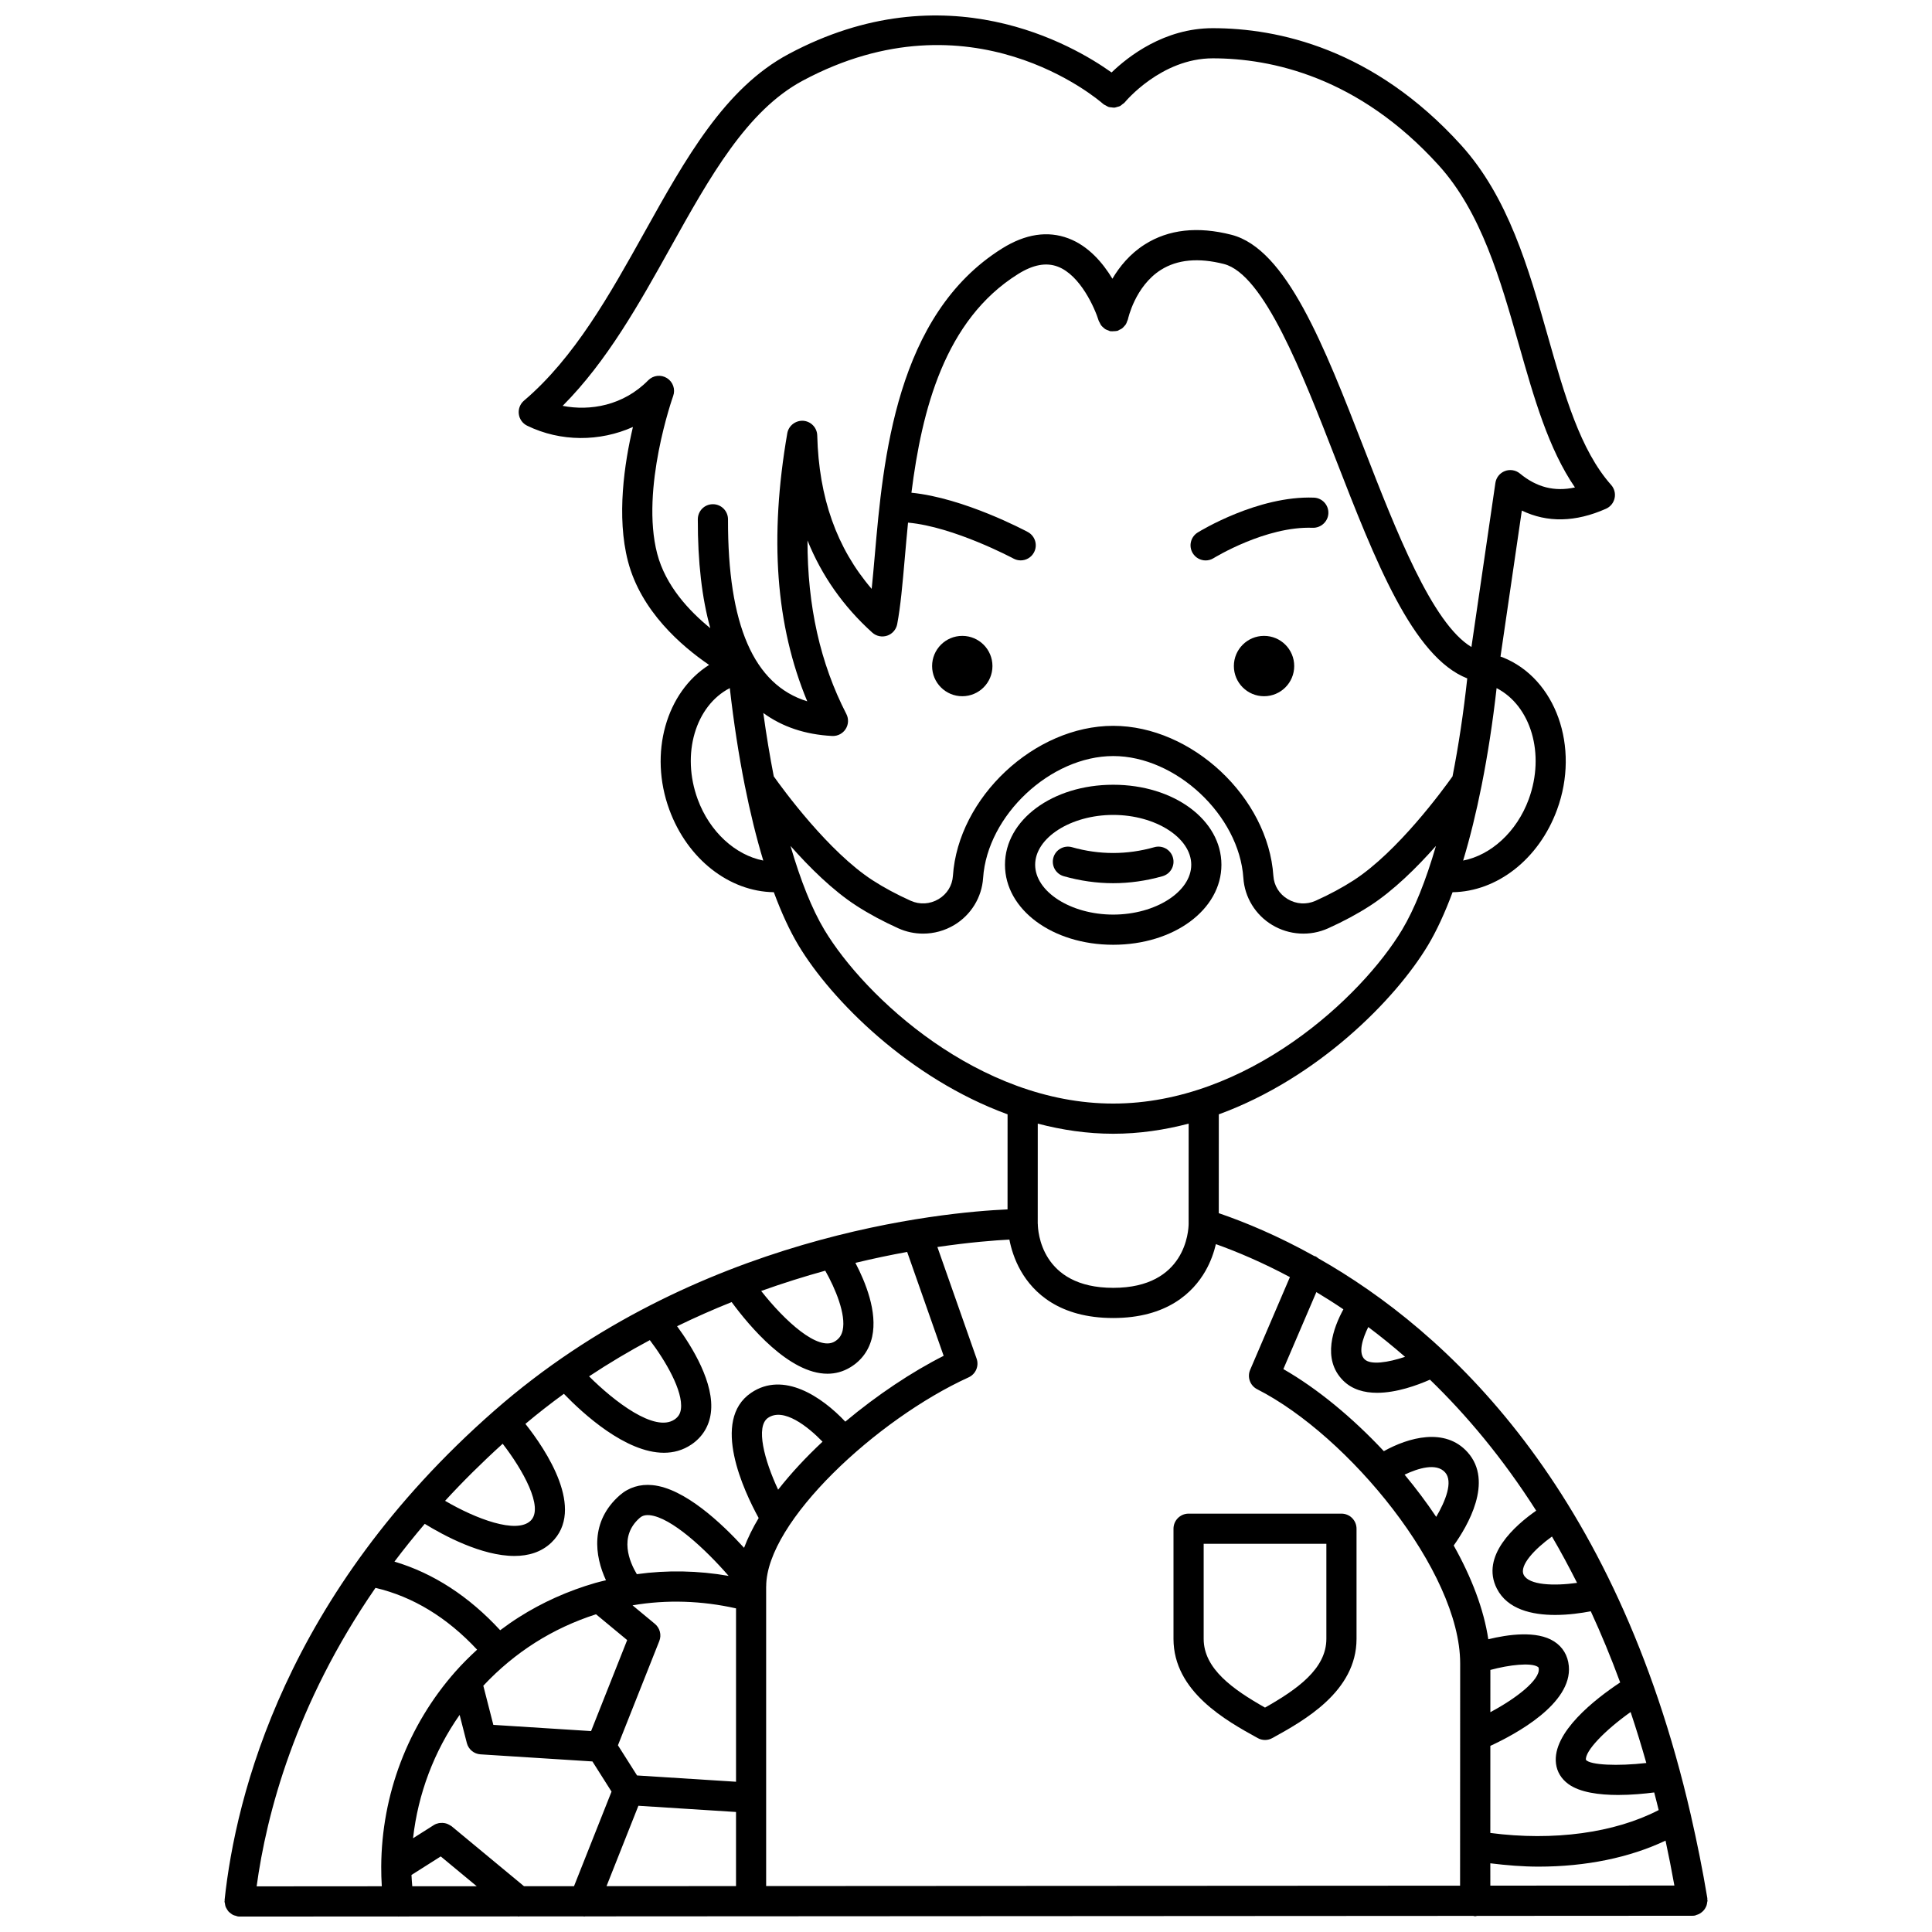 <?xml version="1.0" encoding="UTF-8"?>
<!-- Uploaded to: SVG Repo, www.svgrepo.com, Generator: SVG Repo Mixer Tools -->
<svg width="800px" height="800px" version="1.1" viewBox="144 144 512 512" xmlns="http://www.w3.org/2000/svg">
 <defs>
  <clipPath id="a">
   <path d="m203 148.09h394v503.81h-394z"/>
  </clipPath>
 </defs>
 <path d="m486.98 320.51c0 4.414-3.578 7.996-7.996 7.996s-7.996-3.582-7.996-7.996c0-4.418 3.578-7.996 7.996-7.996s7.996 3.578 7.996 7.996"/>
 <path d="m407.01 320.51c0 4.414-3.582 7.996-7.996 7.996-4.418 0-7.996-3.582-7.996-7.996 0-4.418 3.578-7.996 7.996-7.996 4.414 0 7.996 3.578 7.996 7.996"/>
 <path d="m463.51 292.52c0.715 0 1.438-0.191 2.094-0.598 0.141-0.082 13.852-8.531 26.285-8.051 2.156 0.062 4.062-1.641 4.144-3.848 0.082-2.207-1.641-4.062-3.848-4.144-14.785-0.547-30.133 8.836-30.781 9.238-1.879 1.16-2.465 3.621-1.305 5.5 0.758 1.227 2.07 1.902 3.41 1.902z"/>
 <path d="m454.84 371.27c-0.602-2.129-2.82-3.356-4.934-2.754-7.254 2.047-14.57 2.047-21.812 0-2.109-0.598-4.336 0.633-4.934 2.754-0.605 2.125 0.633 4.336 2.754 4.934 4.332 1.227 8.734 1.852 13.082 1.852s8.75-0.625 13.082-1.852c2.133-0.602 3.367-2.812 2.762-4.934z"/>
 <g clip-path="url(#a)">
  <path d="m595.95 649.61c0.125-0.219 0.227-0.434 0.309-0.672 0.09-0.262 0.129-0.52 0.16-0.797 0.02-0.156 0.094-0.293 0.094-0.449 0-0.113-0.055-0.207-0.062-0.316-0.008-0.117 0.031-0.223 0.012-0.34-1.258-7.555-2.719-14.758-4.309-21.715-0.012-0.105-0.043-0.199-0.066-0.305-20.008-87.016-64.73-128.27-98.73-147.55-0.25-0.191-0.48-0.41-0.785-0.539-0.094-0.039-0.184-0.027-0.277-0.059-9.609-5.359-18.316-8.973-25.309-11.363l0.008-26.191c26.137-9.543 46.742-30.324 55.41-44.77 2.328-3.879 4.516-8.637 6.539-14.094 11.781-0.168 22.859-8.73 27.68-21.844 6.133-16.672-0.328-34.801-14.402-40.406-0.184-0.07-0.391-0.129-0.578-0.195l5.656-38.699c6.75 3.258 14.219 3.106 22.297-0.477 1.168-0.516 2.016-1.559 2.289-2.809 0.27-1.246-0.07-2.551-0.918-3.504-8.195-9.215-12.348-23.836-16.746-39.312-5.16-18.16-10.496-36.934-23.047-50.781-23.203-25.582-48.59-30.953-65.797-30.953-12.836 0-22.398 7.484-26.801 11.738-10.098-7.215-43.996-27.125-85.59-4.883-16.91 9.039-27.281 27.652-38.262 47.355-9.078 16.281-18.457 33.113-31.859 44.492-1.031 0.875-1.547 2.211-1.379 3.551s1 2.504 2.215 3.094c8.879 4.328 19.27 4.262 28.031 0.336-2.258 9.559-4.406 23.73-1.312 35.613 3.43 13.18 14.172 22.449 21.496 27.445-11.316 7.141-16.062 23.34-10.527 38.391 4.82 13.117 15.902 21.676 27.68 21.844 2.023 5.457 4.211 10.215 6.539 14.094 8.668 14.445 29.27 35.227 55.406 44.77l-0.008 25.191c-16.848 0.742-82.762 6.644-136.02 53.352-0.012 0.012-0.023 0.02-0.035 0.031-55.316 48.52-68.492 102.02-71.43 129.6-0.008 0.074 0.023 0.145 0.02 0.215-0.004 0.082-0.043 0.141-0.043 0.215 0 0.199 0.082 0.371 0.117 0.566 0.039 0.27 0.066 0.531 0.16 0.785 0.09 0.242 0.223 0.453 0.355 0.672s0.25 0.438 0.426 0.629c0.172 0.191 0.375 0.332 0.578 0.488s0.395 0.312 0.629 0.426c0.234 0.117 0.492 0.168 0.75 0.234 0.191 0.051 0.359 0.156 0.562 0.176 0.141 0.012 0.281 0.02 0.418 0.02h0.004l41.906-0.023c0.043 0 0.082 0.023 0.125 0.023 0.137 0 0.273-0.008 0.41-0.023l31.289-0.016c0.078 0.004 0.16 0.039 0.238 0.039 0.062 0 0.125-0.039 0.188-0.039l16.922-0.008c0.078 0.004 0.164 0.047 0.242 0.047 0.109 0 0.207-0.039 0.316-0.047l235.3-0.133c0.172 0.023 0.32 0.102 0.496 0.102s0.328-0.078 0.5-0.102l57.074-0.031h0.004c0.215 0 0.438-0.016 0.656-0.055 0.16-0.027 0.289-0.125 0.441-0.168 0.262-0.074 0.504-0.156 0.738-0.285 0.23-0.121 0.434-0.266 0.633-0.43 0.195-0.16 0.375-0.32 0.539-0.512 0.18-0.199 0.312-0.406 0.438-0.633zm-313.09-5.746-19.199-15.906c-0.051-0.039-0.113-0.059-0.164-0.098-0.133-0.102-0.277-0.168-0.418-0.246-0.281-0.16-0.562-0.293-0.867-0.379-0.16-0.043-0.312-0.078-0.477-0.105-0.324-0.051-0.645-0.055-0.973-0.027-0.148 0.012-0.289 0.012-0.438 0.039-0.473 0.098-0.93 0.246-1.355 0.52l-5.508 3.492c1.324-11.785 5.566-23.02 12.344-32.688l1.91 7.453c0.43 1.68 1.891 2.891 3.617 3l29.664 1.883 5.066 7.992-9.941 25.062zm-39.352-79.066c9.914 2.336 18.949 7.82 26.93 16.379-1.996 1.844-3.938 3.758-5.758 5.82-12.574 14.238-19.551 32.59-19.652 51.676-0.008 1.73 0.047 3.469 0.152 5.207l-33.168 0.023c2.594-19.07 10.176-48.23 31.496-79.105zm13.055-16.961c5.055 3.102 15.094 8.508 23.754 8.508 3.691 0 7.125-0.984 9.809-3.551 9.164-8.766-1.426-24.551-6.887-31.453 3.352-2.812 6.754-5.465 10.195-7.965 5.055 5.238 16.355 15.621 26.516 15.621 2.543 0 5.016-0.652 7.301-2.199 2.891-1.965 4.668-4.84 5.125-8.32 1.047-7.871-4.965-17.582-8.941-23.016 4.863-2.363 9.699-4.496 14.461-6.398 4.648 6.328 15.215 18.992 25.395 18.988 2.055 0 4.094-0.516 6.066-1.711 3.012-1.82 5.008-4.613 5.773-8.086 1.457-6.598-1.793-14.535-4.438-19.582 4.856-1.168 9.449-2.121 13.715-2.894l9.672 27.531c-8.379 4.223-17.598 10.359-26.066 17.441-6.219-6.602-16.379-13.461-24.961-7.637-10.75 7.297-1.891 26.082 2.004 33.18-1.59 2.652-2.883 5.285-3.871 7.894-5.91-6.477-15.781-15.805-24.289-16.613-3.289-0.328-6.297 0.617-8.656 2.688-7.926 6.965-6.648 16.086-3.652 22.52-0.953 0.234-1.906 0.449-2.856 0.723-7.234 2.098-14.035 5.152-20.215 9.078-1.695 1.074-3.348 2.234-4.961 3.445-8.301-8.996-17.688-15.102-28.023-18.184 2.504-3.328 5.184-6.664 8.031-10.008zm59.648-48.691c4.117 5.414 8.871 13.488 8.238 18.277-0.164 1.223-0.684 2.074-1.688 2.754-5.227 3.535-15.988-4.785-22.652-11.43 5.328-3.527 10.715-6.723 16.102-9.602zm46.488-18.398c2.691 4.731 5.547 11.609 4.617 15.797-0.301 1.348-0.949 2.262-2.098 2.961-4.398 2.664-13.23-5.41-19.5-13.387 5.844-2.09 11.535-3.867 16.98-5.371zm-90.617 109.99c2.074-2.219 4.269-4.289 6.574-6.203 2.277-1.891 4.664-3.625 7.137-5.199 4.973-3.156 10.398-5.688 16.156-7.535l8.258 6.836-9.566 24.121-25.902-1.648zm41.434-44.465c0.473-0.414 1.195-0.859 2.617-0.734 5.762 0.543 14.895 9.098 20.961 16.09-8.062-1.406-16.262-1.574-24.328-0.457-1.926-3.223-4.844-9.984 0.75-14.898zm-0.691 68.242-5.066-7.992 10.961-27.629c0.641-1.613 0.168-3.445-1.168-4.555l-5.926-4.91c9.078-1.559 18.387-1.223 27.43 0.809v45.945zm37.387-75.73c-3.656-7.816-6.031-16.766-2.672-19.043 4.133-2.816 10.59 2.34 14.441 6.32-4.352 4.07-8.359 8.363-11.77 12.723zm-97.168 102.1 7.758-4.914 9.535 7.902-17.082 0.008c-0.066-1-0.188-1.996-0.211-2.996zm60.137-18.336 25.871 1.645v19.641l-34.32 0.02zm33.867-58.137c0-17.145 29.348-44.328 53.648-55.402 1.883-0.859 2.805-3.012 2.113-4.965l-10.391-29.574c8.637-1.273 15.301-1.773 19.078-1.969 0.449 2.309 1.328 5.312 3.051 8.32 3.258 5.688 10.148 12.465 24.453 12.465 14.305 0 21.195-6.777 24.453-12.465 1.438-2.512 2.269-5.008 2.773-7.113 5.644 2.019 12.312 4.84 19.613 8.734l-10.535 24.578c-0.832 1.934-0.016 4.188 1.863 5.141 24.215 12.309 53.793 48.254 53.793 72.66l-0.008 19.141v0.18l-0.016 39.578-183.9 0.105v-79.414zm177.56-18.426c-2.559-3.836-5.379-7.578-8.375-11.188 3.598-1.711 8.426-3.191 10.734-0.602 2.164 2.414 0.121 7.578-2.359 11.789zm26.922 39.742c0.152 0.098 0.223 0.148 0.262 0.531 0.27 2.914-5.824 7.75-12.832 11.484l0.004-11.195c5.047-1.363 10.742-1.996 12.566-0.82zm-12.582 52.066c4.328 0.531 8.617 0.883 12.793 0.883 12.5 0 24.102-2.371 33.645-6.894 0.832 3.875 1.613 7.844 2.344 11.902l-48.777 0.027zm41.344-26.582c-7.641 0.875-14.844 0.547-16.004-0.824-0.301-2.316 4.992-7.82 11.84-12.68 1.457 4.356 2.848 8.855 4.164 13.504zm-18.352-47.734c-6.121 0.855-12.742 0.621-14.133-2.113-1.262-2.492 2.953-6.91 7.481-10.168 2.285 3.898 4.496 8.012 6.652 12.281zm-10.832-19.137c-5.594 3.902-14.824 11.996-10.43 20.645 2.805 5.523 9.316 6.992 15.457 6.992 3.527 0 6.93-0.488 9.441-0.969 2.738 5.938 5.344 12.219 7.789 18.855-6.527 4.332-18.082 13.246-17.008 21.543 0.277 2.152 1.402 4.008 3.258 5.367 3.066 2.25 8.211 2.91 13.203 2.91 3.543 0 6.988-0.332 9.566-0.668 0.395 1.551 0.805 3.086 1.184 4.672-11.668 6.055-27.875 8.258-44.617 6.062l0.008-23.078c6.727-3.106 21.715-11.184 20.797-21.156-0.258-2.785-1.598-5.039-3.887-6.512-4.59-2.969-12.316-1.844-17.453-0.586-1.195-7.992-4.477-16.488-9.168-24.848 3.621-5.062 10.66-16.91 3.68-24.711-5.981-6.68-15.699-3.902-22.195-0.285-8.344-8.922-17.637-16.602-26.629-21.754l8.746-20.402c2.348 1.41 4.738 2.922 7.164 4.562-2.621 4.793-5.789 13.164-0.07 18.875 2.398 2.398 5.625 3.25 8.996 3.25 5.152 0 10.621-1.984 14.016-3.481 9.641 9.328 19.246 20.742 28.152 34.715zm-44.504-48.66c3.219 2.41 6.473 5.043 9.75 7.894-4.469 1.496-9.141 2.242-10.754 0.625-1.688-1.684-0.531-5.426 1.004-8.52zm-160.32-162.73c5.016 3.66 11.082 5.715 18.246 6.09 0.07 0.004 0.141 0.004 0.207 0.004 1.352 0 2.617-0.684 3.359-1.828 0.777-1.199 0.852-2.727 0.195-4-6.914-13.434-10.328-28.625-10.297-45.992 3.777 9.352 9.512 17.512 17.16 24.414 1.074 0.969 2.582 1.277 3.953 0.82 1.367-0.461 2.383-1.625 2.656-3.043 0.895-4.719 1.414-10.641 2.012-17.492 0.266-3.023 0.539-6.18 0.863-9.422 12.168 1.09 27.785 9.441 27.957 9.527 0.605 0.324 1.25 0.48 1.891 0.48 1.422 0 2.805-0.758 3.523-2.102 1.047-1.941 0.32-4.367-1.625-5.414-0.758-0.41-16.973-9.039-30.848-10.414 2.769-21.922 8.809-45.805 28.273-57.961 3.969-2.477 7.398-3.117 10.48-1.969 6.035 2.262 9.898 11.137 10.879 14.363 0.055 0.184 0.184 0.316 0.262 0.488 0.121 0.258 0.227 0.512 0.395 0.734 0.152 0.203 0.34 0.355 0.523 0.527 0.191 0.176 0.371 0.352 0.602 0.488 0.234 0.145 0.492 0.219 0.75 0.312 0.18 0.062 0.332 0.18 0.523 0.215 0.059 0.012 0.113-0.012 0.172 0 0.262 0.039 0.523 0.008 0.797-0.008 0.27-0.016 0.531-0.008 0.785-0.074 0.055-0.016 0.113 0 0.168-0.016 0.184-0.055 0.32-0.184 0.492-0.266 0.258-0.121 0.508-0.223 0.73-0.391 0.203-0.152 0.359-0.34 0.531-0.527 0.176-0.191 0.352-0.367 0.488-0.598 0.145-0.238 0.223-0.5 0.316-0.766 0.062-0.176 0.176-0.324 0.211-0.516 0.016-0.09 1.879-8.762 8.734-13.094 4.356-2.75 9.973-3.269 16.688-1.559 10.594 2.707 20.719 28.762 29.656 51.746 10.465 26.922 20.406 52.418 34.844 58.078-0.996 9.156-2.312 17.887-3.902 25.961-2.477 3.492-14.516 19.988-26.227 27.559-2.969 1.914-6.344 3.734-10.047 5.402-2.426 1.09-5.129 0.93-7.426-0.449-2.231-1.336-3.606-3.574-3.777-6.133-1.387-20.812-21.621-39.77-42.453-39.77-20.84 0-41.082 18.957-42.473 39.773-0.172 2.559-1.547 4.793-3.777 6.133-2.297 1.371-5 1.535-7.426 0.445-3.699-1.668-7.082-3.484-10.047-5.402-11.711-7.57-23.75-24.062-26.227-27.559-1.035-5.332-1.973-10.953-2.773-16.801zm202.84 22.875c-3.188 8.664-10.031 14.793-17.379 16.234 1.828-6.039 3.469-12.719 4.906-19.926 0.004-0.012 0.004-0.027 0.008-0.039 1.59-7.996 2.93-16.621 3.957-25.738 9.074 4.672 12.934 17.43 8.508 29.469zm-230.96-65.09c-4.473-17.188 4.141-41.547 4.231-41.793 0.637-1.766-0.043-3.738-1.637-4.738-1.59-1.004-3.66-0.758-4.977 0.578-6.613 6.723-15.414 8.191-22.672 6.773 11.797-11.848 20.32-27.145 28.598-42 10.395-18.648 20.211-36.262 35.051-44.195 44.586-23.852 78.203 4.957 79.609 6.199 0.027 0.023 0.062 0.027 0.09 0.051 0.016 0.016 0.023 0.035 0.043 0.051 0.164 0.133 0.355 0.176 0.531 0.281 0.266 0.152 0.516 0.332 0.805 0.418 0.242 0.074 0.496 0.066 0.742 0.098 0.258 0.027 0.508 0.09 0.766 0.066 0.262-0.02 0.5-0.125 0.75-0.195 0.238-0.066 0.488-0.105 0.715-0.219 0.25-0.129 0.461-0.336 0.684-0.52 0.168-0.137 0.363-0.219 0.512-0.387 0.016-0.02 0.02-0.043 0.035-0.062 0.023-0.023 0.055-0.035 0.074-0.062 0.094-0.117 9.621-11.621 23.262-11.621 15.594 0 38.641 4.914 59.867 28.324 11.297 12.457 16.371 30.32 21.281 47.59 4.016 14.125 7.836 27.578 14.852 37.805-5.422 1.18-10.145-0.027-14.586-3.691-1.113-0.918-2.637-1.168-3.984-0.648-1.348 0.52-2.312 1.723-2.516 3.156l-6.348 43.469c-10.406-6.219-19.953-30.707-28.477-52.645-10.57-27.195-20.555-52.879-35.129-56.598-8.945-2.289-16.66-1.426-22.938 2.547-3.984 2.516-6.723 5.91-8.602 9.098-2.531-4.184-6.328-8.684-11.652-10.691-5.5-2.074-11.406-1.18-17.559 2.66-28.195 17.605-31.551 55.996-33.766 81.398-0.277 3.168-0.535 6.129-0.82 8.828-9.27-10.789-14.004-24.168-14.426-40.66-0.051-2.055-1.656-3.738-3.707-3.887-2.016-0.125-3.879 1.281-4.231 3.309-4.785 27.637-3.062 50.969 5.289 71.035-14.184-4.371-21.07-20.246-21-48.227 0.004-2.207-1.781-4.004-3.992-4.008-2.234-0.008-4 1.781-4.008 3.992-0.027 11.273 1.086 20.879 3.309 28.855-5.621-4.555-11.859-11.25-14.07-19.734zm10.738 65.09c-4.426-12.039-0.566-24.801 8.504-29.473 1.031 9.117 2.367 17.742 3.957 25.738 0.004 0.012 0.004 0.027 0.008 0.039 1.434 7.207 3.078 13.887 4.906 19.926-7.352-1.438-14.188-7.559-17.375-16.23zm33.57 34.59c-3.285-5.477-6.324-13.098-8.98-22.234 5.031 5.691 11.203 11.801 17.469 15.852 3.309 2.137 7.043 4.144 11.105 5.977 2.09 0.945 4.332 1.41 6.566 1.41 2.867 0 5.731-0.77 8.262-2.289 4.441-2.668 7.301-7.324 7.641-12.461 1.109-16.605 17.875-32.309 34.492-32.309 16.613 0 33.367 15.699 34.477 32.305 0.34 5.137 3.199 9.797 7.644 12.465 4.508 2.703 10.047 3.035 14.824 0.879 4.066-1.832 7.801-3.84 11.105-5.977 6.262-4.051 12.434-10.16 17.465-15.852-2.656 9.137-5.695 16.758-8.98 22.234-10.688 17.801-40.91 46.039-76.547 46.039-35.641 0-65.859-28.238-76.543-46.039zm76.543 54.039c6.887 0 13.566-0.996 19.992-2.68l-0.008 26.586c-0.02 1.73-0.738 16.93-19.984 16.93-19.23 0-19.965-15.172-19.984-16.926 0-0.031-0.02-0.059-0.02-0.098l0.008-26.496c6.426 1.684 13.109 2.684 19.996 2.684zm-161.8 82.152c5.234 6.75 11.027 16.934 7.398 20.402-3.746 3.59-14.543-0.516-22.66-5.277 4.648-5.066 9.738-10.117 15.262-15.125z"/>
 </g>
 <path d="m467.69 373.17c0-11.891-12.598-21.203-28.68-21.203-16.082 0-28.68 9.316-28.68 21.203s12.598 21.203 28.68 21.203c16.082 0 28.68-9.312 28.68-21.203zm-49.363 0c0-7.16 9.473-13.207 20.684-13.207 11.211 0 20.684 6.051 20.684 13.207s-9.473 13.207-20.684 13.207c-11.211 0-20.684-6.051-20.684-13.207z"/>
 <path d="m499.5 545.13h-40.512c-2.207 0-4 1.793-4 4v29.18c0 13.988 13.973 21.695 22.324 26.301 0.602 0.332 1.262 0.5 1.93 0.5 0.668 0 1.332-0.168 1.93-0.5 8.348-4.606 22.324-12.316 22.324-26.301v-29.18c0.004-2.211-1.789-4-3.996-4zm-20.258 51.398c-8.488-4.809-16.258-10.273-16.258-18.223v-25.184h32.516v25.184c0.004 7.953-7.766 13.414-16.258 18.223z"/>
</svg>